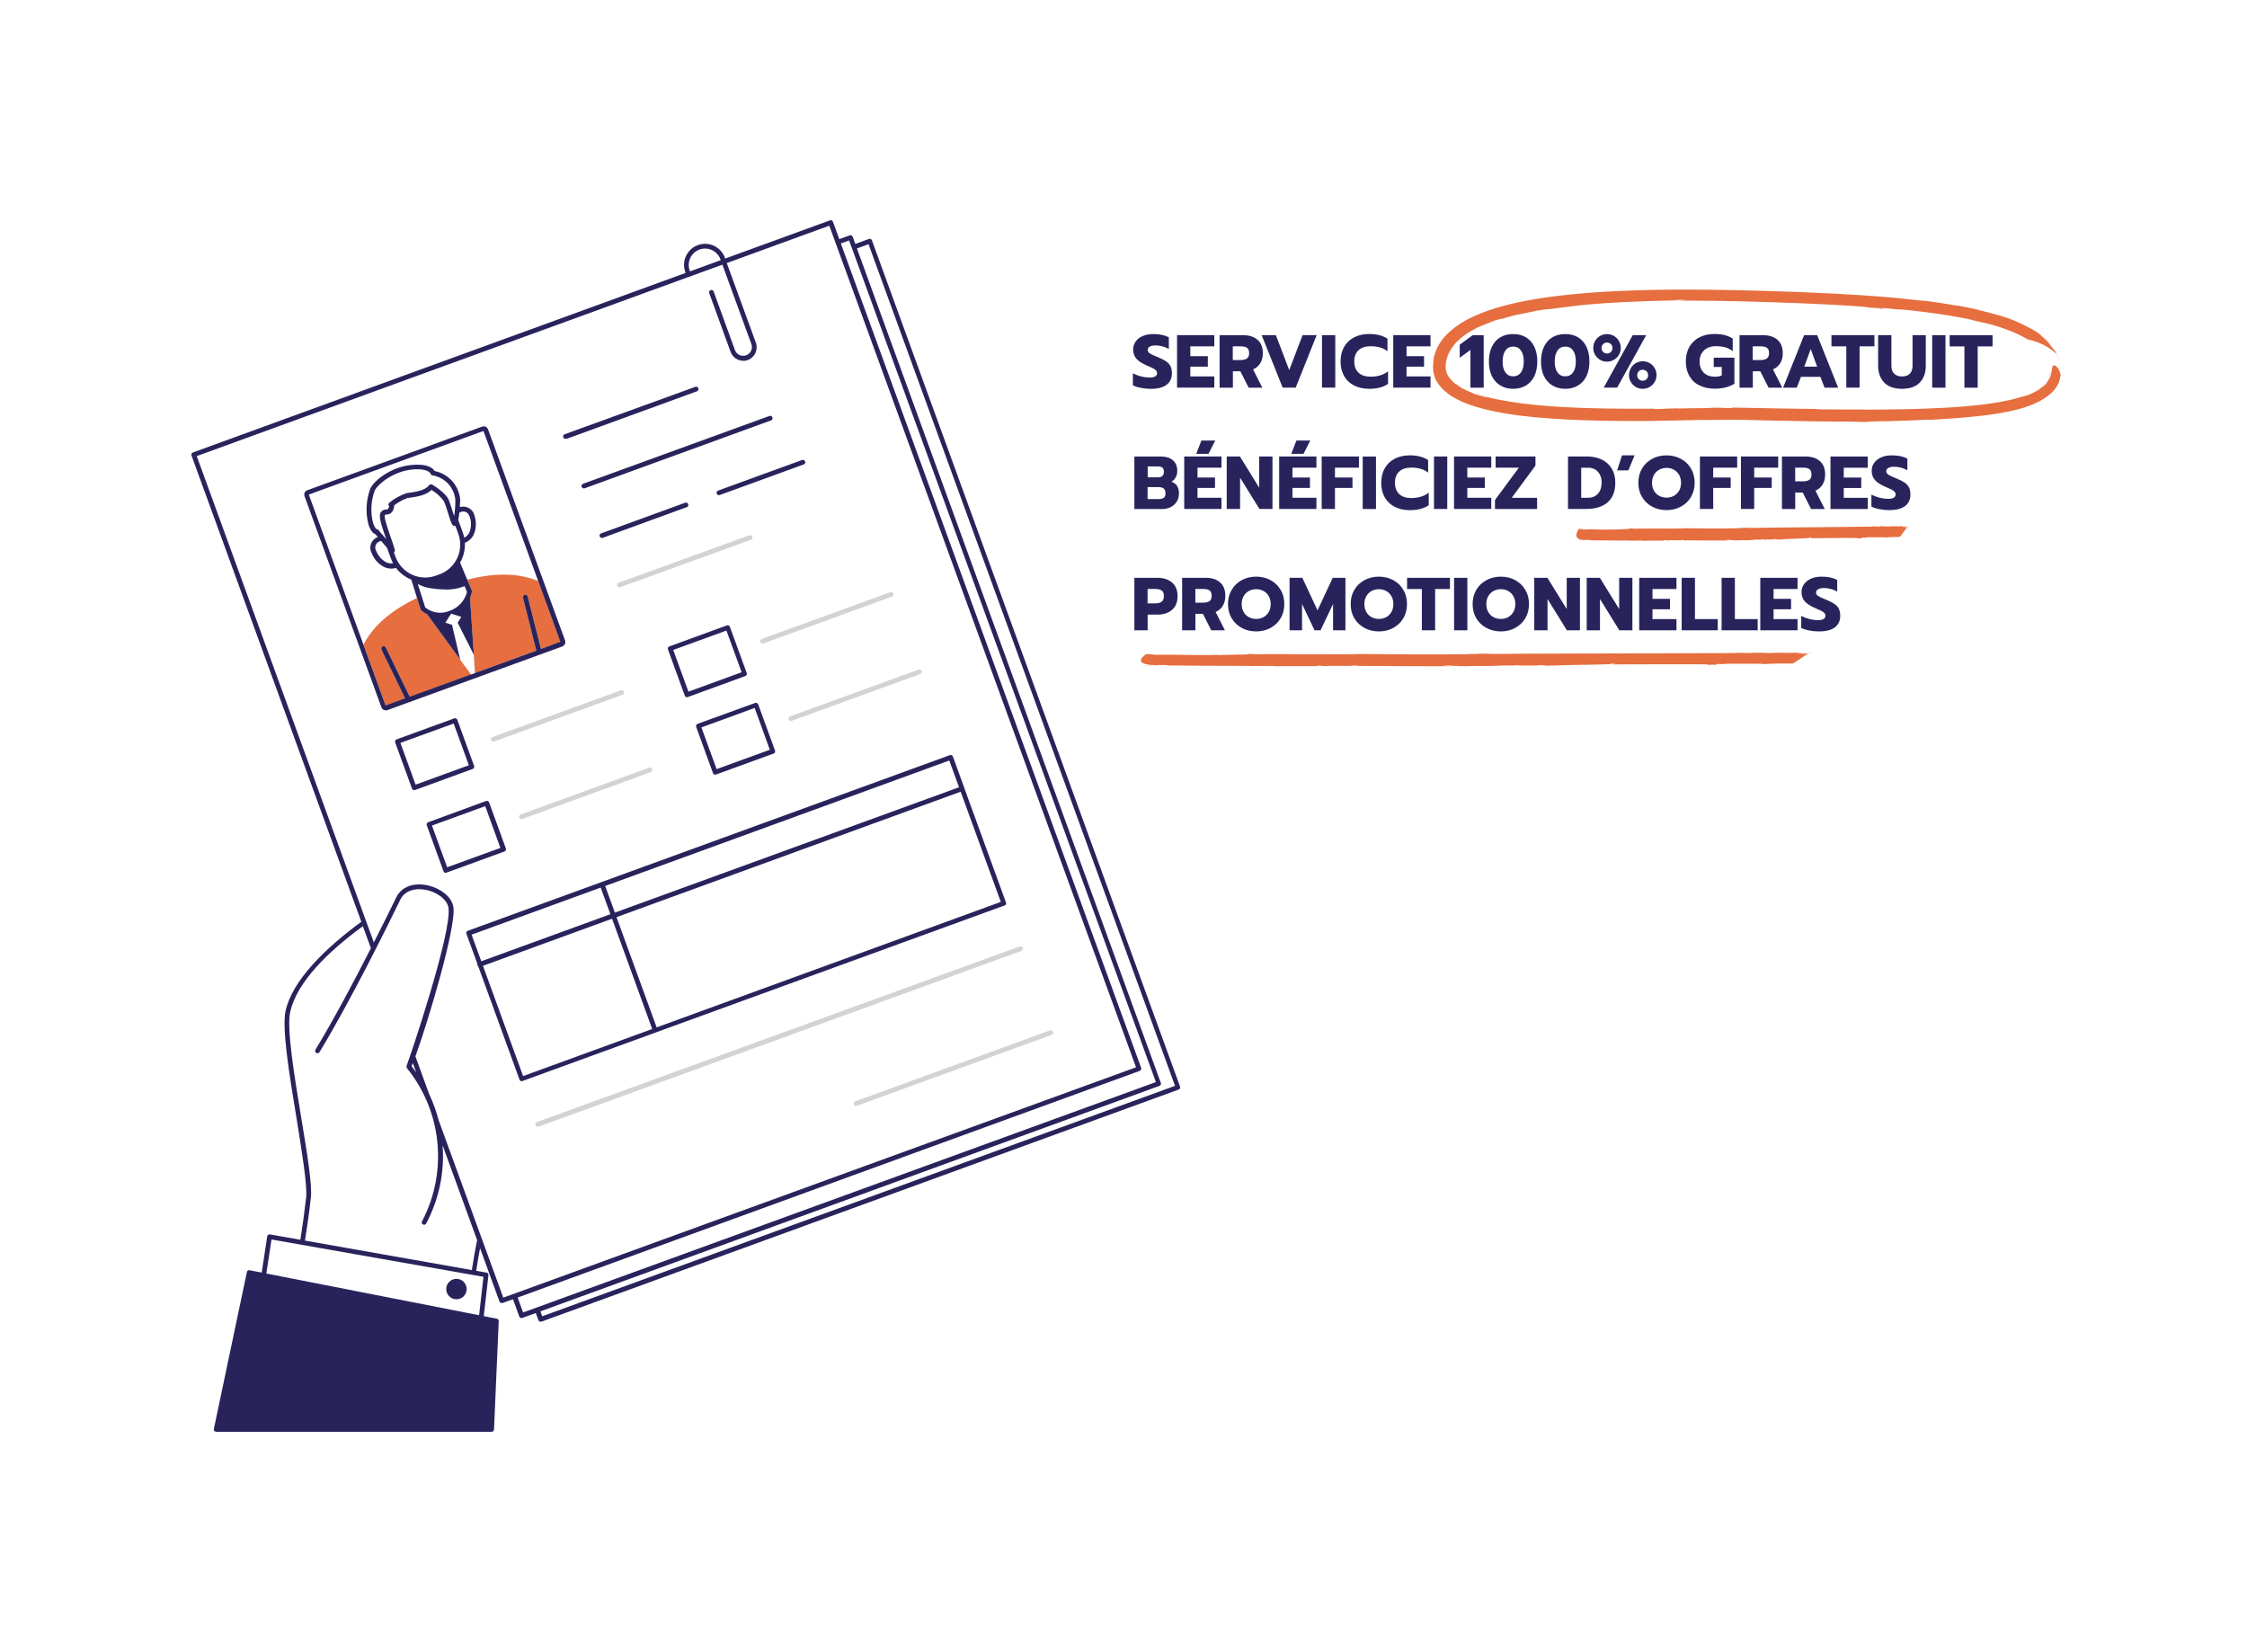 <?xml version="1.0" encoding="utf-8"?>
<!-- Generator: Adobe Illustrator 25.4.1, SVG Export Plug-In . SVG Version: 6.00 Build 0)  -->
<svg version="1.1" id="Calque_1" xmlns="http://www.w3.org/2000/svg" xmlns:xlink="http://www.w3.org/1999/xlink" x="0px" y="0px"
	 viewBox="0 0 3890 2860" style="enable-background:new 0 0 3890 2860;" xml:space="preserve">
<style type="text/css">
	.st0{fill:#D1D3D4;}
	.st1{fill:#E66E3F;}
	.st2{fill:#29235C;}
</style>
<path class="st0" d="M1316.5,1111.3c-0.8-2.1,0.3-4.5,2.5-5.2l222.5-81c2.1-0.7,4.5,0.5,5.2,2.6c0.7,2.1-0.4,4.3-2.4,5.1l-222.5,81
	l-1.4,0.2C1318.6,1114.1,1317.1,1113,1316.5,1111.3z M1365.3,1245.4c0.6,1.6,2.1,2.7,3.8,2.7c0.5,0,0.9-0.1,1.4-0.2l222.5-81
	c2-0.8,3.1-3,2.4-5.1c-0.7-2.1-3-3.3-5.2-2.6l-222.5,81C1365.7,1241,1364.6,1243.3,1365.3,1245.4z M1073.2,1016.7l1.4-0.5
	l225.4-81.8c0,0,0.1,0,0.1,0c2.1-0.8,3.1-3.1,2.3-5.2c-0.8-2.1-3.1-3.2-5.2-2.5l-225.4,81.8c-2.3,0.4-3.8,2.6-3.4,4.8
	C1068.8,1015.6,1070.9,1017.1,1073.2,1016.7z M1080.2,1197.6c-0.7-2.1-3-3.3-5.2-2.6l-222.5,81c-2.1,0.8-3.2,3.1-2.5,5.2
	c0.5,1.7,2.1,2.7,3.8,2.7l1.4-0.2l222.5-81C1079.8,1201.9,1080.8,1199.6,1080.2,1197.6z M1126.7,1336.7c2.1-0.8,3.1-3.1,2.3-5.2
	c-0.8-2.1-3.1-3.2-5.2-2.5l-222.5,81.1c-2.1,0.8-3.2,3.1-2.5,5.2c0.6,1.6,2.1,2.7,3.8,2.7c0.5,0,0.9-0.1,1.4-0.2l222.5-81.1
	C1126.6,1336.7,1126.7,1336.7,1126.7,1336.7z M1823.1,1786.4c-0.7-2.1-3-3.3-5.2-2.6l-336.7,122.6c-2.3,0.4-3.8,2.5-3.4,4.8
	c0.4,2.3,2.5,3.8,4.8,3.4l1.4-0.5l336.7-122.6C1822.7,1790.7,1823.8,1788.4,1823.1,1786.4z M1770.5,1640.9c-0.8-2.1-3.2-3.2-5.3-2.4
	l-834.9,303.7c-2.3,0.4-3.8,2.5-3.4,4.8c0.4,2.3,2.5,3.8,4.8,3.4l1.4-0.2l835-304C1770.2,1645.4,1771.3,1643,1770.5,1640.9z"/>
<path class="st1" d="M931.8,1006l38.3,105.2l-33.6,12.2l-23.1-91.2c-0.7-1.8-2.5-2.9-4.4-2.7c-2.3,0.3-4,2.4-3.8,4.7l23.2,91.9
	c0,0.1,0.1,0.1,0.1,0.2L822.4,1165l-2.1-31.7l-6.6-98.3c1.4-3.2,2.5-6.5,3.3-10c0.2-0.8,0.2-1.5,0-2.3l-8.1-19.2
	C846.8,993.8,892,989.2,931.8,1006z M796.7,1141.8l-57.1-78.2c-3.6-1.9-7.1-4-10.2-6.8c-0.5-0.5-0.8-1.1-1.1-1.7l-6.3-20
	c-35.2,17-73.3,42.3-92.7,81l38.3,105.3l33.7-12.3l-41-84.6c-0.8-2.2,0.4-4.6,2.6-5.4c1.9-0.7,3.9,0.1,5,1.7l41.3,85.3
	c0,0,0,0.1,0,0.2l106.2-38.6l-18.7-25.6L796.7,1141.8z M3134.8,1130.6c-1.5,0-3.1,0-4.8,0
	C3131.6,1130.6,3133.2,1130.6,3134.8,1130.6z M3126.8,1131l-0.7,0.6c-9.1,0.2-2.1-0.4-11-0.3c-0.5-0.5,7.7-0.6,14.9-0.7
	c-6.5-0.1-13-0.4-15.6,0.1c-6.1-0.2,0.7-0.6-6.7-0.8c-5.2,0.2-12.1,0.6-18.1,0.3l0.1-0.1c-14.6-0.5-22.4,0.8-35.7,0.3l1.4-0.2
	c-4.7-0.3-14,0.1-22.5-0.2c2.4,0.1,4.5,0.5-0.6,0.5c-9.8-0.3-16.5,0-23.6-0.4l-6.9,0.5c-34.1-0.1-168.7,0.6-203,0.7l1.3-0.1
	c-52.2,0.3-159.3,0.2-213.2,0.9c-8.3-0.5-19.8-0.4-28.5-0.5c4.8,0.2,3.2,0.6-0.6,0.5c-26.5-0.1-1.8,0.3-28.6,0.6
	c-30.9,0.5-149,0-176.4-0.5c-14.7,0.7-33.1,0.2-47.5,0.6l1.5-0.2c-15.5,0.3-103.2-0.4-121.2-0.1l2.4,0.1
	c-15.7,0.5-13.6-0.3-25.9-0.6c1.6,0.8-11.8,1.3-17,1.3l0.2-0.2c-7.7,0.1-25.3,0.8-38,1l0.5-0.4c-10.7,0.5-30.7,0.3-38.3,0.3
	c-17.5-0.2-44.5-1-67.9-0.4l-15.1-1.3l-2.2,0.1c0,0-24.4,15.3,6.6,18.5l-0.5,0.4l6.1-0.1c7.3,0.2,10.7-0.3,10.2,0.1l-10.1-0.1
	c7.4,0.1,2.2,0.4-0.6,0.6c3.1,0,6.1,0.1,8.5,0.2c1.5-0.2-1.1-0.2-2.2-0.3c4-0.2,9.5-0.6,14.3-0.4c7.5,0,0.5,0.7,9.3,0.8
	c46.4,0.3,91.5,0.8,138.4,0.7c1.1,0.2-0.2,0.2-1.6,0.3c14.1-0.2,26.7-0.1,39.6-0.3c3.6,0.2,4.6,0.5,5.6,0.7
	c-2.1-0.4,71.1-0.4,72.3-0.3l0.9-0.8c13.9,0,4.1,0.9,16.9,0.7c5-1.1,21.4,0.1,25.8-0.5c-0.1,0.1,6.2,0.1,5.8,0.5
	c1.9-0.6,6.5-0.1,10.5-0.3c1.4-0.2-1.1-0.2-2.1-0.4l9.1-0.2c3.6,0.2,4.4,0.6,0.6,0.6c23.8,0.2,138.1,0.8,163.7,0.5
	c-3.3-0.5-11.2-0.1-14.2-0.9c6.8-0.4,10,0.1,13-0.3c2.6,1.1,14.9,0.3,20,1.4l1.9-0.6l3.4,0.4c29.8-0.6,6.8-0.3,33.2-0.2
	c15.1-0.1,22.3-0.9,30.7-0.6c-1.4-0.1-3.9-0.4-0.3-0.5c0.7,0.5,10.5-0.4,12.5,0.2c3.9-0.1,16.5,0,12.2-0.7c2.1,0.4,13.4,0.5,6.7,0.8
	c3.8,0,7.5,0.1,10.2,0l-4.9-0.2c12.8-0.1,19.7,0.5,28.1-0.2l-4.7-0.3c7.6,0,14-0.1,17,0.6l-7.8,0.2c12.7,0,20.3-0.1,30.9-0.5l-3.8,0
	c13.5-0.7,83.9-1.3,96.3-2.3l-5.7-0.6l10.7-0.5c-1.1,0-4.5,1.5-5.9,1.7c23.7-0.1,141.5-0.5,162.5-0.1c8.5,0.3,1.5,0.9,1.4,1
	c10.4-0.2,4.5-0.6,13.3-0.6c2.4,0.1-0.5,0.4-1.9,0.5c3.9-0.1,7.4,0.1,7.7-0.1c-4.8-0.2-2.8-0.9-4.8-1.4l11.3,0.1l-0.5,0.4
	c2.5,0,6.4-1.2,17.5-1c18.8,0.2,39.2,0,58.1,0.1c-0.3,0.3-4.3,0.4-8.2,0.6c2.5,0,6.4-0.1,8.7,0.1c-4.6-0.5,7.9-0.3,4.4-0.5
	c13.8-1.1,31.7-0.1,43.9-0.8c1.1-1,26.1-16.8,26.1-17.9c3.8,0,7.6,0,8.7,0.1C3138.2,1131,3130.7,1130.8,3126.8,1131z M2739.4,935.3
	C2739.4,935.3,2739.4,935.3,2739.4,935.3C2739.4,935.3,2739.4,935.3,2739.4,935.3C2739.3,935.3,2739.4,935.3,2739.4,935.3z
	 M1980.1,1151.7c3.6,0.5,9.8,0.5,15.7,0.6C1991.3,1151.8,1986.5,1151.6,1980.1,1151.7z M1995.9,1152.3
	C1995.9,1152.3,1996,1152.3,1995.9,1152.3c0,0,0,0-0.1,0C1995.9,1152.3,1995.9,1152.3,1995.9,1152.3z M3541.6,664.1
	c0,0-0.1,0.1-0.1,0.1c0.1-0.1,0.1-0.2,0.2-0.2C3541.6,664.1,3541.6,664.1,3541.6,664.1z M3548.9,642.7c-0.1,2.8-0.2,6.5-1.3,10.2
	c-1.1,3.7-3,7.6-6,11.1c2.4-2.5,4.3-5.4,5.7-8.9C3548.7,651.7,3549.4,647.7,3548.9,642.7z M2907.3,520.6c-0.2,0-0.5,0-0.7,0
	C2906.7,520.6,2907,520.6,2907.3,520.6z M3567.3,648.5c-0.2-0.7-0.4-1.6-0.6-2.5c-0.3-0.9-0.7-1.9-1.1-2.9c-0.2-0.5-0.4-1-0.6-1.5
	c-0.3-0.5-0.5-1-0.8-1.5c-0.6-1-1.1-1.9-1.7-2.8c-1.3-1.7-2.7-3.1-3.9-3.9c-1.3-0.8-2.5-1.1-3.5-0.7c-0.5,0.2-0.9,0.6-1.3,1.2
	c-0.4,0.6-0.7,1.4-1,2.4c-0.1,0.5-0.3,1.1-0.4,1.7c0,0.3-0.1,0.6-0.1,1c-0.1,0.3-0.1,0.7-0.2,1c-0.1,0.7-0.2,1.5-0.3,2.3
	c-0.1,0.8-0.3,1.7-0.5,2.6c-0.1,0.9-0.4,1.9-0.6,3c-0.2,1-0.6,2.1-0.9,3.2c-0.1,0.3-0.1,0.6-0.2,0.9c-0.1,0.3-0.2,0.6-0.3,0.8
	c-0.2,0.6-0.4,1.2-0.7,1.8c-0.6,1.2-1.1,2.4-1.9,3.6l-0.1-0.8c-1.1,2.7-3,5.3-5,7.8c-3.9,4.3-7.7,7-10,8.7c-2.5,1.6-3.5,2.3-3.3,1.9
	c5-3,9.6-6.5,13.1-10.5c-4,4.3-5.1,4.6-4.2,3.8c0.4-0.4,1.1-1.2,2-2.1c0.2-0.2,0.4-0.4,0.6-0.7l0.6-0.7c0.4-0.5,0.8-1,1.1-1.4
	c-3.1,3.6-7,6.7-10.5,8.9c-1,0.7-0.6,0.5,0.3,0c0.8-0.6,2.1-1.5,2.9-2c-2.6,2.1-6,4.4-9.8,6.6c-3.9,2.1-8.1,4.2-12.3,5.7
	c-1.6,0.7-2.9,1.1-3.8,1.4c-1,0.3-1.6,0.5-2.1,0.7c-1,0.3-1.2,0.3-1.4,0.2c-0.3,0-0.6,0-1.9,0.4c-1.3,0.3-3.4,1-7.4,2.2
	c-10.5,3.1-21.3,5.4-32.2,7.4c-10.9,2-21.9,3.6-32.9,4.9c-22.1,2.6-44.3,4.3-66.7,5.5c-44.7,2.4-89.7,2.9-135.8,3.1
	c-2.1-0.2,0.4-0.2,3.1-0.3c-27.7,0.2-52.4,0-77.7-0.2c-7-0.3-8.9-0.6-11-0.8c2.1,0.2-32.8-0.2-68.6-0.9c-17.9-0.4-36-0.8-49.7-1
	c-13.9-0.3-23.4-0.3-24-0.4l-1.8,0.8c-13.8,0-15.8-0.2-17.5-0.4c-1.7-0.2-3.2-0.4-15.9-0.1c-9.9,1.2-42.1,0.5-50.9,1.2
	c0,0-0.7,0-1.8,0c-1.1,0-2.6,0-4.1,0c-3,0-5.9-0.1-5.5-0.3c-3.8,0.7-12.7,0.3-20.5,0.6c-2.8,0.2,2.1,0.2,4.2,0.3l-17.9,0.4
	c-7-0.1-8.7-0.5-1.1-0.6c-11.7,0.1-34.5,0.2-62.8,0c-28.3-0.2-62.2-0.9-96.1-2.7c-33.8-1.8-67.6-5-95.6-9.6
	c-14-2.3-26.5-4.8-36.8-7.5c-10.4-2.6-18.6-5.2-24.2-7.2c2.8,1.3,7.8,3,12.7,4.5c5,1.6,10,2.9,12.7,4c-6.3-1.4-10.9-2.7-14.5-3.8
	c-3.6-1.1-6.4-2.1-9.1-2.8c-2.1-1.3-8.7-3.7-15.3-6.8c-3.3-1.6-6.7-3.3-9.6-5.1c-2.9-1.8-5.3-3.6-6.9-5c-1-0.5-2-1-3-1.5
	c-0.7-0.6-1.4-1.3-2-1.9c-0.7-0.6-1.3-1.3-1.9-2c-4.4-4.1-6.9-7.7-8.5-10.6c-1.6-2.9-2.3-5.2-2.7-6.9c-0.3-0.8-0.3-1.6-0.5-2.2
	c-0.1-0.6-0.2-1.1-0.2-1.5c-0.1-0.8-0.1-1.3-0.2-1.8c0-0.5,0-0.9,0-1.6c0-0.7,0-1.6,0.1-3.2c0.1-0.8,0.2-1.8,0.3-3
	c0.1-1.2,0.4-2.5,0.6-4.1c0.7-3.1,1.6-7.2,3.8-12.1c2.5-5.7,5.5-10.4,8.5-14.4c3.1-4,6.2-7.3,9.3-10.1c6.2-5.7,12.1-9.9,18.9-13.7
	c-2,1.2-7.5,4.1-1.3,0.2c0.3,0,1.5-0.7,3.2-1.7c1.7-0.9,3.8-2.2,6.2-3.4c1.1-0.6,2.3-1.2,3.4-1.8c1.2-0.6,2.3-1.1,3.3-1.6
	c2-1,3.8-1.6,4.6-1.9c3.3-1.6,10.5-4.4,16-6.5c5.5-2.1,9.3-3.4,5.3-2.5c2-0.5,8.1-2.3,12.2-3.4c2.1-0.6,3.6-0.9,3.9-0.9
	c0.3,0-0.7,0.3-3.8,1.3c6.9-2,13.8-3.7,18.8-5.1c-3.1,0.6-6.1,1.4-9.1,2.1c11.8-3.2,21.2-5.2,29.5-6.8c8.3-1.6,15.6-3,23.5-4.7
	c-3,0.4-6.1,0.8-9.1,1.3c14.6-2.7,26.9-4.5,32.7-4.6c-5,0.8-10,1.6-15,2.4c12.1-1.9,21.9-3.2,31.2-4.4c9.3-1.2,18.1-2.3,28.3-3.4
	l-7.3,0.7c6.5-0.8,19.9-2.3,36.8-3.7c16.9-1.4,37.3-2.8,57.7-3.7c40.7-2,81.3-2.5,93.5-3l-11.2-0.5c7-0.2,13.9-0.4,20.9-0.5
	c-2.2,0-8.7,1.5-11.4,1.7c11.4-0.1,34.1-0.1,62.3,0.3c28.8,0.4,63.5,1.3,98.1,2.4c34.6,1.1,69,2.5,97.4,4c28.4,1.4,50.6,3,60.9,3.8
	c16.6,1.5,2.9,1.1,2.7,1.2c10.1,0.6,12.3,0.7,14.1,0.7c1.8,0,3.2,0,11.8,0.8c4.7,0.5-1,0.4-3.7,0.2c7.5,0.5,14.5,1.3,15.1,1.1
	c-9.4-1-5.4-1.4-9.3-2.2c7.4,0.6,14.7,1.3,22.1,2l-1,0.4c4.9,0.5,12.6-0.1,34.3,2.5c36.5,4.3,76,9.8,111.7,18.2
	c-0.6,0.1-8.1-1.5-15.7-2.9c4.8,1,12.1,2.6,16.5,3.8c-4.2-1.2-0.5-0.4,3.5,0.5c4,0.9,8.2,2,4.8,1c6.6,1.4,13.5,3.2,20.6,5.2
	c7.1,2.1,14.2,4.5,21.2,7.1c13.9,5.2,26.8,11.5,36.7,17.2c0.3,0,1.3,0.2,2.8,0.6c1.6,0.3,3.6,0.9,6,1.6c4.8,1.5,11,3.7,17.1,6.7
	c6.1,3,11.9,6.8,16.1,10.1c1.1,0.8,2,1.6,2.9,2.3c0.8,0.7,1.6,1.4,2.2,1.9c1.2,1.1,2,1.7,2.1,1.6c1.9,3.8,3.7,7.8,4.8,11.1
	c0.3,0.8,0.6,1.6,0.8,2.4c0.2,0.7,0.4,1.4,0.6,2.1c0.3,1.3,0.6,2.3,0.7,2.9c-0.1-0.6-0.4-2-0.9-4c-0.2-1-0.6-2.1-1-3.3
	c-0.4-1.2-0.8-2.5-1.4-3.8c-0.6-1.3-1.1-2.7-1.7-4c-0.7-1.3-1.3-2.7-2-3.9c-0.7-1.2-1.4-2.5-2.1-3.6c-0.7-1.1-1.4-2.1-2-3.1
	l-1.4-0.9c-1.5-2-2.7-3.6-3.6-4.8c-1-1.2-1.7-2.1-2.2-2.7c-1.1-1.3-1.4-1.7-1.8-2.2c-0.7-0.8-1.1-2-8.3-8.5c-0.1-0.3,0.6,0.3,2,1.4
	c0.7,0.5,1.5,1.3,2.4,2.2c0.9,0.9,2,1.8,3.1,3c4.5,4.5,9.9,11.3,13.8,18.5c-3.5-6.5-7.9-12.4-11.9-17c-4-4.6-7.9-7.8-10.2-9.5
	c-5-4.3-4.7-4.1-4.5-4.3c0.1-0.1,0.1-0.2-0.8-0.8c-0.4-0.3-1-0.8-1.9-1.5c-0.4-0.4-1-0.8-1.6-1.2c-0.6-0.4-1.3-0.9-2.1-1.5
	c-9.3-6.4-22.2-12.6-33.5-17.7l0.2,0c-6.9-3.1-13-5.5-18.8-7.5c-5.8-2-11.1-3.6-16.4-5.1c-10.6-3-20.9-5.5-33.9-8.8l2.8,0.5
	c-9.2-2.5-27.4-5.9-44.1-9c4.8,0.9,8.8,2-1.2,0.3c-19.2-3.5-32.4-5-46.4-7.2c-4.5-0.4-9.1-0.8-13.6-1.1c-16.8-2-45.9-5-81.3-7.6
	c-35.4-2.6-76.9-4.8-118.5-6.5c-41.6-1.7-83.1-2.8-118.5-3.6c-35.4-0.8-64.7-0.9-81.6-0.9l2.6-0.1c-25.7,0-58.3,0.2-94.2,1.4
	c-36,1.2-75.4,3.3-114.9,7.4c-39.5,4.1-79.1,10.2-114.9,20c-17.9,4.9-34.8,10.7-50.1,17.8c-15.3,7.1-28.9,15.5-39.7,25.2
	c-6.8,5.7-14.4,13.8-20,23.5c-2.8,4.9-5.1,10.1-6.9,15.3c-1.7,5.2-2.7,10.5-3.4,15.3c0.4-2.7,0.8-4.5,1-5.5c0.3-1,0.4-1.3,0.4-1
	c0,0.3-0.1,1.2-0.3,2.6c-0.2,1.4-0.5,3.1-0.6,5.2c-0.4,3.6-0.5,7.2-0.3,10.2c0.2,3.1,0.6,5.7,1.1,8c1,4.5,2.2,7.5,3.1,9.5
	c0.9,2,1.5,3.1,1.9,3.8c0.4,0.7,0.5,0.9,0.7,1.1c0.2,0.2,0.3,0.5,0.8,1.1c0.2,0.3,0.5,0.8,0.9,1.3c0.4,0.6,0.9,1.3,1.5,2.2
	c1.3,1.7,3.2,4.3,6.2,7.4c3.1,3.1,7.3,7,13.3,11.1c3.5,2.3,7.6,4.8,12.4,7.3c4.8,2.5,10.3,4.9,16.2,7.2c12,4.6,26.1,8.8,41.7,12.2
	c31.1,6.9,67.8,11.2,104.1,13.7c36.4,2.6,72.5,3.5,103,4c30.4,0.4,55.1,0.3,68.6,0.3c29-1,65.2-1.1,93.5-1.9l-2.9,0.2
	c7.6-0.2,24.1-0.4,45-0.5c5.2,0,10.7,0,16.4,0.1c5.7,0.1,11.6,0.2,17.7,0.3c12.2,0.3,25,0.6,37.8,0.9c25.7,0.6,51.5,1.1,73.2,1.4
	c21.6,0.3,39.1,0.5,47.9,0.5l-4.8-0.1c30.9-0.2,26.7,0.5,51.1,0.8c-3.2-0.8,23.3-1.3,33.4-1.5l-0.4,0.2c15.3-0.3,49.8-1.6,75-2.8
	l-1,0.5c10.5-0.7,25.6-1.5,40-2.5c14.4-1,28.1-2.2,35.6-3c8.6-0.8,18.5-1.9,29.1-3.3c10.6-1.4,21.9-3.2,33.6-5.6
	c5.8-1.2,11.8-2.6,17.7-4.2c5.9-1.6,11.9-3.4,17.8-5.6c5.9-2.1,11.7-4.6,17.4-7.5c5.6-2.9,11.1-6.3,16.1-10.4
	c4.5-3.3,8.8-7.2,12.4-12c3.6-4.8,6.5-10.4,8-16.5c0.2-0.9,0.3-1.8,0.4-2.7l0.3-2.7C3567.8,650.9,3567.6,650,3567.3,648.5z
	 M3304.5,911.4c-0.7,0-1.6,0-2.4,0C3302.9,911.5,3303.7,911.5,3304.5,911.4z M2731.5,934.8c1.8,0.5,4.9,0.5,7.8,0.6
	C2737.1,934.9,2734.7,934.7,2731.5,934.8z M3565.2,621.5c-0.6-1.5-1.3-3.2-2.1-4.9c-0.8-1.7-1.6-3.4-2.6-5.1c0.9,1.6,1.7,3.3,2.5,5
	C3563.8,618.2,3564.5,619.9,3565.2,621.5z M3300.5,911.8l-0.3,0.6c-4.5,0.2-1.1-0.4-5.5-0.3c-0.2-0.5,3.8-0.6,7.4-0.7
	c-3.2,0-6.4-0.4-7.7,0.2c-3-0.2,0.3-0.6-3.3-0.8c-2.6,0.2-6,0.7-9,0.4l0.1-0.1c-7.3-0.5-11.1,0.8-17.7,0.3l0.7-0.2
	c-2.3-0.3-7,0.1-11.2-0.2c1.2,0.1,2.3,0.5-0.3,0.5c-4.9-0.3-8.2,0-11.7-0.3l-3.4,0.5c-16.9,0-83.7,1-100.7,1.1l0.7-0.1
	c-25.9,0.4-79,0.5-105.8,1.3c-4.1-0.5-9.8-0.3-14.2-0.5c2.4,0.2,1.6,0.5-0.3,0.5c-13.2,0-0.9,0.3-14.2,0.6
	c-15.3,0.5-74,0.2-87.6-0.1c-7.3,0.8-16.4,0.2-23.6,0.7l0.7-0.2c-7.7,0.3-51.2-0.2-60.1,0.1l1.2,0.1c-7.8,0.5-6.7-0.3-12.9-0.5
	c0.8,0.8-5.9,1.3-8.4,1.4l0.1-0.2c-3.8,0.2-12.5,0.9-18.9,1l0.2-0.4c-5.3,0.5-15.2,0.3-19,0.4c-8.7-0.1-22.1-0.9-33.7-0.2l-7.5-1.2
	l-1.1,0.1c0,0-12,15.3,3.3,18.5l-0.2,0.4l3-0.1c3.6,0.2,5.3-0.3,5.1,0.1l-5,0c3.7,0.1,1.1,0.4-0.3,0.6c1.5,0,3,0.1,4.2,0.2
	c0.7-0.2-0.5-0.2-1.1-0.3c2-0.2,4.7-0.6,7.1-0.4c3.7,0,0.2,0.7,4.6,0.7c23.1,0.2,45.4,0.7,68.7,0.5c0.5,0.2-0.1,0.2-0.8,0.3
	c7-0.2,13.3-0.2,19.6-0.4c1.8,0.2,2.3,0.5,2.8,0.6c-1.1-0.4,35.3-0.5,35.9-0.5l0.4-0.8c6.9,0,2,0.9,8.4,0.7
	c2.5-1.1,10.6,0.1,12.8-0.5c0,0.1,3.1,0.1,2.9,0.5c1-0.6,3.2-0.2,5.2-0.3c0.7-0.2-0.5-0.2-1.1-0.4l4.5-0.2c1.8,0.2,2.2,0.5,0.3,0.6
	c11.8,0.2,68.5,0.5,81.3,0.2c-1.6-0.5-5.6-0.1-7.1-0.9c3.4-0.4,5,0.1,6.4-0.3c1.3,1.1,7.4,0.2,9.9,1.3l1-0.6l1.7,0.4
	c14.8-0.7,3.4-0.3,16.5-0.2c7.5-0.1,11.1-1,15.2-0.7c-0.7-0.1-1.9-0.4-0.1-0.5c0.3,0.5,5.2-0.4,6.2,0.1c1.9-0.1,8.2,0,6.1-0.8
	c1.1,0.4,6.6,0.5,3.3,0.8c1.9,0,3.7,0.1,5-0.1l-2.4-0.2c6.3-0.1,9.8,0.4,13.9-0.3l-2.3-0.3c3.8-0.1,7-0.1,8.5,0.6l-3.9,0.2
	c6.3,0,10.1-0.1,15.3-0.5l-1.9,0c6.7-0.8,41.6-1.5,47.8-2.4l-2.8-0.6l5.3-0.5c-0.6,0-2.5,1.8-3.1,1.7c11.3-0.1,70.3-0.8,80.8-0.4
	c4.2,0.3,0.8,0.9,0.7,1c5.1-0.2,2.2-0.6,6.6-0.6c1.2,0.1-0.2,0.4-0.9,0.5c1.9-0.1,3.7,0.1,3.8-0.2c-2.4-0.2-1.4-0.9-2.4-1.4l5.6,0
	l-0.2,0.4c1.3,0,3.2-1.2,8.7-1c9.3,0.2,19.4,0,28.8,0c-0.1,0.3-2.1,0.4-4.1,0.6c1.3,0,3.2-0.1,4.3,0.1c-2.3-0.5,3.9-0.3,2.2-0.5
	c6.9-1.1,15.7-0.2,21.8-0.9c0.5-1,12.9-16.8,12.9-18c1.9,0,3.8,0,4.3,0.1C3306.2,911.8,3302.5,911.7,3300.5,911.8z"/>
<path class="st2" d="M978.2,1108.6L844.9,743.3c-1.2-3.2-4.2-5.4-7.7-5.4l0.1,0.2c-0.9,0-1.9,0.2-2.8,0.5L532,848.7
	c-2.1,0.7-3.7,2.3-4.7,4.3c-0.8,2-0.8,4.3,0,6.3l133,365.2c1.2,3.2,4.3,5.3,7.7,5.3c0.9,0,1.9-0.2,2.8-0.5l302.5-110.1
	C977.5,1117.6,979.7,1112.9,978.2,1108.6z M936.5,1123.4l-23.1-91.2c-0.7-1.8-2.5-2.9-4.4-2.7c-2.3,0.3-4,2.4-3.8,4.7l23.2,91.9
	c0,0.1,0.1,0.1,0.1,0.2L822.4,1165l-2.1-31.7l-6.6-98.3c1.4-3.2,2.5-6.5,3.3-10c0.2-0.8,0.2-1.5,0-2.3l-8.1-19.2l-12.4-29.5
	c5.9-10.3,8.9-22.2,8.3-34.3c6.9-2.8,12.6-8.1,15.7-15.2c4-10,4.4-21,1.1-31.2c-0.1-0.4-0.2-0.9-0.3-1.3
	c-2.7-10.7-13.6-17.1-24.2-14.4c-0.3,0.1-0.6,0.3-1,0.4c0.4-5.9,0.6-10.9,0.6-13c-2.1-24.5-20.2-44.7-44.3-49.6
	c-2.8-4.7-11.8-13.2-39.8-10.5c-35.1,3.3-64.5,26.2-71.5,40.9c-7.4,19.8-8.5,41.5-3.3,62c3.8,12.1,9,15.9,12,16.9l4.4,5.1
	c-0.6,0.2-1.2,0.3-1.8,0.6c-0.5,0.2-0.9,0.5-1.4,0.7c-9.5,5.4-12.8,17.5-7.3,27c4,10,11.4,18.3,20.9,23.3c4.2,2,8.7,3,13.3,3
	c2.6,0,5.2-0.5,7.6-1.3c6.9,9.2,16.2,16.1,26.5,20.3l9.9,31.6l6.3,20c0.2,0.6,0.6,1.2,1.1,1.7c3.1,2.8,6.6,5,10.2,6.8l57.1,78.2
	l-14.1-60.1l-11.5-3.6l10-15.7l17.7,5.6l-6.4,10.1v0l27.9,55.3l2.1,31.9l-6.8,2.5l-0.2-0.2l-106.2,38.6c0,0,0-0.1,0-0.2l-41.3-85.3
	c-1.1-1.7-3.1-2.4-5-1.7c-2.2,0.8-3.4,3.2-2.6,5.4l41,84.6l-33.7,12.3l-132.9-365l302.4-110.1l133,364.9L936.5,1123.4z M683.5,951.6
	c-2.1-7.2-4.7-14.7-7.3-22.1c-4.7-13.4-11.6-33.7-10-37.4c0.8-1.4,1.1-1.4,3.1-1.4c4.4,0.2,8.6-2.3,10.5-6.3
	c1.8-2.8,2.7-6.1,2.5-9.4c6.9-5.5,14.8-9.8,23.1-12.8l4.7-0.7c10.5-1.5,27.3-3.8,36.9-13.3c8.6,5,16.1,11.9,21.8,20
	c1.8,4.1,4.2,11.6,6.5,18.9c6,19.4,7.2,21.9,10.1,23.1c1,0.4,2,0.4,3,0.2l5.1,14c1.1,3.1,1.9,6.2,2.4,9.3c0.5,2.5,0.7,5,0.8,7.4
	c0.8,23-13.1,44.9-35.9,53.2c0,0,0,0-0.1,0l-6,2.2c-6,2.2-12.3,3.3-18.7,3.3c-22.8,0-43.2-14.2-51.2-35.6l-2.9-7.9
	C683.4,955.1,684,953.3,683.5,951.6z M672.6,874.4c0.2,0.8,0.6,1.6,1.2,2.2c-0.3,1.2-0.8,2.4-1.5,3.4c-1,2-1.3,2-3.4,2
	c-4.1-0.2-7.9,1.9-9.9,5.4c-3.8,6.2,0.5,19.5,9.1,44.6l0.5,1.4l-13.3-15.6c-0.6-0.9-1.6-1.4-2.6-1.5l-0.1,0.2c0,0-3.4-1.1-6.9-11.6
	c-4.6-18.4-3.5-37.8,3-55.6c5.2-11,31.9-33.2,64.6-36.4c28.2-2.8,32,6.9,32,6.9c0.4,1.6,1.7,2.9,3.4,3.2
	c21.3,3.4,37.6,20.8,39.6,42.3c0.1,9.4-0.6,18.8-2.1,28c-1-2.9-2-6-2.9-8.8c-2.4-7.4-4.8-15.2-6.7-19.7
	c-4.9-11.4-25.8-24.4-28.3-25.8c-1.9-1.1-4.3-0.6-5.6,1.1c-6.6,9.1-23.6,11.5-33.8,12.9l-4.9,0.7c-10.8,3.7-20.9,9.2-29.8,16.4
	C672.9,871.3,672.3,872.9,672.6,874.4z M656.1,937.7c1.2-0.6,2.5-0.9,3.8-1.2l10.1,11.8l6.7,18.4c1,2.9,2.4,5.6,3.8,8.3
	c-4.1,0.7-8.3,0.3-12.2-1.7c-7.6-4.3-13.6-11-16.8-19.1c-0.2-0.4-0.5-0.8-0.7-1.2C648,947.2,650.4,940.4,656.1,937.7z M793.3,900.2
	c0.8-3.8,1.4-8.3,1.9-12.8c1.2-0.6,2.4-1.2,3.8-1.5c4.1-0.9,11.4-1,14.5,9.8c2.7,8.3,2.5,17.3-0.7,25.4c-1.8,4.4-5.2,7.7-9.2,9.8
	c-0.6-3.2-1.4-6.5-2.6-9.7L793.3,900.2z M746.6,1018.5c8.1,1.3,16.3,1.9,24.5,2c11.4,0.5,22.6-1.6,33.2-5.8l4.2,10.1
	c-3.9,15.3-15.3,27.7-30.2,32.7c-14.1,6-30.3,3.7-42.2-6l-12.8-40.4C730.5,1014.9,738.4,1017.5,746.6,1018.5z M974.9,756.3
	c-0.4-2.3,1.1-4.4,3.4-4.8l225.4-81.8c2.1-0.8,4.5,0.3,5.3,2.4s-0.3,4.5-2.4,5.3l-225.4,82.2h-1.4
	C977.4,760,975.3,758.5,974.9,756.3z M820.8,1326l-29.1-79.9c-0.8-2.1-3.1-3.2-5.2-2.5l-99.9,36.4c-2.1,0.8-3.2,3.1-2.5,5.2
	l29.1,79.9c0.6,1.6,2.1,2.7,3.8,2.7c0.6,0.1,1.2,0,1.7-0.2l99.6-36.4C820.5,1330.5,821.6,1328.2,820.8,1326z M719.5,1358.4
	l-26.3-72.3l92.2-33.5l26.3,72.2L719.5,1358.4z M1009.4,837.5L1332,720.1c2.1-0.8,4.5,0.3,5.2,2.5c0.8,2.1-0.3,4.4-2.4,5.2
	l-322.6,117.5c-0.4,0.2-0.9,0.2-1.4,0.2c-1.7,0-3.2-1.1-3.8-2.7c-0.8-2.1,0.2-4.4,2.3-5.2C1009.3,837.6,1009.4,837.6,1009.4,837.5z
	 M1234.3,1338.4c0.6,1.6,2.1,2.7,3.8,2.7c0.5,0,0.9-0.1,1.4-0.2l99.9-36.4c1-0.4,1.8-1.1,2.3-2.1c0.4-1,0.4-2.1,0-3.1l-29.1-79.9
	c-0.8-2.1-3.1-3.2-5.2-2.5l-99.7,36.2c-2.1,0.8-3.2,3.1-2.5,5.2L1234.3,1338.4z M1306.5,1225.6l26.2,72.4l-92.1,33.5l-26.3-72.2
	L1306.5,1225.6z M1243.2,849.3l145.5-53c2.1-0.7,4.5,0.5,5.2,2.6c0.7,2.1-0.4,4.3-2.4,5.1L1246,857c-0.4,0.2-0.9,0.2-1.4,0.2
	c-1.7,0-3.3-1.1-3.8-2.7C1240,852.4,1241.1,850.1,1243.2,849.3z M772.5,2231.6c0-9.8,7.9-17.7,17.7-17.7c9.8,0,17.7,7.9,17.7,17.7
	c0,9.8-7.9,17.7-17.7,17.7C780.4,2249.3,772.5,2241.4,772.5,2231.6z M1185.5,1204.3c0.6,1.6,2.1,2.7,3.8,2.7l1.1-0.2l99.8-36.4
	c0.1,0,0.1,0,0.2-0.1c2.1-0.8,3.1-3.1,2.3-5.2l-29.1-79.9c-0.8-2.1-3.1-3.2-5.2-2.5l-99.7,36.4c-1,0.3-1.9,1.1-2.3,2.1
	c-0.4,1-0.4,2.1,0,3.1L1185.5,1204.3z M1257.6,1091.6l26.3,72.2l-92.1,33.6l-26.3-72.2L1257.6,1091.6z M1509.5,416.1
	C1509.5,416.1,1509.5,416.1,1509.5,416.1c-0.8-2.2-3.2-3.2-5.3-2.4l-23.5,8.6l-4.5-12.3c0-0.1,0-0.1-0.1-0.2
	c-0.8-2.1-3.1-3.1-5.2-2.3L1453,414l-11-30.1c-0.4-1-1.1-1.9-2.1-2.4c-1-0.4-2.1-0.4-3.1,0l-181.4,66.1l-0.5-1.5
	c-3.3-9.1-10.1-16.5-18.9-20.6c-8.8-4.1-18.8-4.5-27.8-1.2c-18.9,6.9-28.7,27.8-21.8,46.7l0.5,1.5L334,783.3
	c-2.1,0.8-3.2,3.1-2.5,5.2l294,807.2c-63.3,46.6-118.9,101.3-131,153.7c-6.9,30.2,6.3,110.5,19.1,188c9.4,59,18.6,114.9,16.4,135.5
	c-2.6,23.3-6,48.1-10,73.4l-52.7-9.3c-1.1-0.2-2.2,0.1-3.1,0.7c-0.9,0.6-1.5,1.6-1.6,2.7l-9.5,62.7l-21-4.1c-0.1,0-0.2,0-0.2,0
	c-2.1-0.4-4.2,1.1-4.5,3.2l-57.2,271.6c-0.2,1.2,0.1,2.5,0.8,3.4c0.8,0.9,2,1.5,3.2,1.5h79.5h207.9h189.5c2.1,0,3.8-1.6,4.1-3.6
	l8.2-188c0.2-2-1.3-3.8-3.3-4.2l-22.6-4.4l8.1-71c0.2-2.1-1.2-4.1-3.4-4.4l-17.8-3.1c2.2-14.2,4.4-27.3,6.6-39l-5.1-14
	c-2.9,14.4-6,32-9.1,51.7L528,2147.7c4-25.4,7.5-50.3,10.1-73.7c2.8-21.7-6.5-78.1-16.4-137.8c-12.1-73.2-25.8-156.2-19.3-184.5
	c11.9-51.8,65.1-103.9,125.8-148.3l13.9,38.1c-28.4,55.7-64.6,124.2-96,175.7c0,0,0,0.1,0,0.1c-1.1,1.9-0.5,4.4,1.4,5.5c0,0,0,0,0,0
	c1.9,1.2,4.4,0.6,5.6-1.3c53.4-87.7,120.7-224.4,140-264.2c6.7-13.7,22.2-20.2,41.3-17.3c21.4,3.3,39.8,17.1,42,31.5
	c6.5,42.3-67.9,262.6-72.4,273.2v0.6c-0.5,1.4-0.3,2.9,0.7,4.1c60.6,75.2,70.8,179.2,26,264.8c0,0-0.1,0.1-0.1,0.1
	c-1,1.9-0.3,4.4,1.6,5.4c0.6,0.4,1.3,0.6,2,0.6c1.5,0,2.8-0.8,3.5-2.1c22.7-42.4,32-89.5,28.5-135.5l98.5,270.5
	c0.6,1.6,2.1,2.6,3.8,2.6c0.5,0.1,0.9,0.1,1.4,0l18.2-6.6l10.9,30c0.6,1.6,2.1,2.7,3.8,2.6l1.4-0.2l23.4-8.5l4.5,12.3
	c0.6,1.6,2.1,2.7,3.8,2.7c0.6,0.1,1.2,0,1.8-0.2l1102.9-401.7c1-0.4,1.9-1.1,2.3-2.1c0.4-1,0.4-2.1,0-3.1L1509.5,416.1z M837,2210.4
	l-7.6,66.5l-368.3-72.2l8.9-58.9L837,2210.4z M1211,432c14.7-5.3,30.8,2.3,36.2,16.9l0.5,1.5l-53.2,19.4l-0.5-1.5
	c0-0.1-0.1-0.1-0.1-0.2C1188.8,453.5,1196.4,437.3,1211,432z M712.5,1845.7c0.6-1.4,1.4-3.2,2.2-5.2l5.8,15.9
	C717.9,1852.8,715.3,1849.2,712.5,1845.7z M871.3,2246.5l-112.1-307.7c-4-15.4-9.4-30.4-16.3-44.8l-23.7-65.2
	c21.6-59.5,71-224.1,65.7-258.6c-3.3-20.5-27.7-35.1-49.1-38.3c-22.9-3.5-41.7,4.7-49.9,21.8c-7.2,14.9-21.2,43.4-38.7,77.8
	L340.6,789.6L1192,479.5c0.6,0,1.1,0,1.7-0.2c0.6-0.2,1-0.5,1.4-0.9l55.5-20.2l50.4,138c2.4,7.6-1.4,15.7-8.8,18.7
	c-7.8,3.1-16.6-0.7-19.7-8.4l-37-101.8c-0.8-2.1-3.2-3.2-5.3-2.5c0,0-0.1,0-0.1,0c-2.1,0.8-3.1,3.1-2.3,5.2l37,101.8
	c3.4,9.2,12.1,15.3,21.9,15.4v0.2c2.6,0,5.2-0.5,7.6-1.4c12.2-4.3,18.6-17.7,14.3-30l-50.4-138l177.5-64.7l531,1457L871.3,2246.5z
	 M905.6,2272.1l-9.4-25.8l1076.9-392.4c2.1-0.8,3.2-3.1,2.5-5.2L1455.7,421.5l14.3-5.2l531.1,1457L905.6,2272.1z M938.7,2278.7
	l-3.1-8.5l1071.5-390.3c0.1,0,0.1,0,0.2-0.1c2.1-0.8,3.1-3.1,2.3-5.2L1483.5,430.1l20.1-7.3l530.6,1457L938.7,2278.7z
	 M1741.6,1562.5l-72.2-198.3c0-0.1,0-0.2,0-0.3c0-0.1-0.1-0.1-0.1-0.2l-19.6-53.9c0-0.1,0-0.1-0.1-0.2c-0.8-2.1-3.1-3.1-5.2-2.3
	l-603.2,219.8c-0.1,0-0.2,0-0.3,0.1c-0.1,0-0.1,0.1-0.2,0.1l-230.9,84.1c-1,0.3-1.8,1.1-2.3,2c-0.4,1-0.4,2.2,0,3.2l18.9,51.9
	c-0.1,0.5-0.1,1.1-0.1,1.6c0.2,1.1,0.8,2,1.6,2.6l71.5,196.4c0.4,1,1.1,1.9,2.1,2.3c0.5,0.3,1.1,0.4,1.7,0.4c0.5,0,1-0.2,1.4-0.4
	l230.7-84c0.1,0,0.3,0,0.4-0.1c0.1,0,0.2-0.1,0.3-0.2l603.3-219.6c1-0.3,1.9-1.1,2.3-2.1C1742,1564.6,1742,1563.5,1741.6,1562.5z
	 M1643.4,1316.6l16.9,46.3l-595.8,217l-16.8-46.1L1643.4,1316.6z M816.4,1618.1l223.5-81.5l16.8,46.1l-223.5,81.4L816.4,1618.1z
	 M905.6,1862.9l-69.5-190.9l223.5-81.5l69.5,190.9L905.6,1862.9z M1136.8,1778.6l-69.5-190.8l595.8-217.2l69.5,190.8L1136.8,1778.6z
	 M1188.9,878l-145.5,53.1c-0.4,0.2-0.9,0.2-1.4,0.2c-1.7,0-3.2-1.1-3.8-2.7c-0.8-2.1,0.3-4.5,2.5-5.2l145.5-53.1
	c2.1-0.8,4.5,0.3,5.2,2.5c0.8,2.1-0.2,4.4-2.3,5.2C1189,878,1188.9,878,1188.9,878z M875.8,1468.9l-29.1-79.9
	c-0.4-1-1.2-1.8-2.1-2.3c-1-0.4-2.1-0.4-3.1,0l-100.2,36.7c-2.1,0.8-3.2,3.1-2.5,5.2l29.1,80c0.4,1,1.2,1.8,2.1,2.3
	c0.6,0.1,1.2,0.1,1.7,0c0.6,0,1.2-0.1,1.7-0.4l99.9-36.4C875.4,1473.4,876.5,1471.1,875.8,1468.9z M774.1,1501.4l-26.3-72.2
	l92.2-33.6l26.3,72.3L774.1,1501.4z M2237.5,809.6v17h30.3v18.1h-30.3v17h41.5v19.4h-64.5v-90.9h64.5v19.4H2237.5z M2268.4,762.6
	l-11.8,23.1h-21.2l9-23.1H2268.4z M2220.6,671.1l-36.4-90.9h24.6l23.1,60.5l23.1-60.5h24.4l-36.3,90.9H2220.6z M2134.3,642.7h13
	l14.4,28.5h23.7l-16.1-31.7c5.4-2.3,9.5-5.9,12.5-10.7c2.9-4.8,4.4-10.5,4.4-17.3c0-10.1-3-17.8-9-23.1c-6-5.4-14.4-8.1-25-8.1
	h-40.8v90.9h23V642.7z M2134.3,599.6h13.8c4.7,0,8.3,0.8,10.7,2.5c2.5,1.7,3.7,4.8,3.7,9.3c0,4.3-1.3,7.4-3.8,9.2
	c-2.5,1.8-6.1,2.7-10.7,2.7h-13.8V599.6z M2311.1,881.1h-23v-90.9h64.5v19.4h-41.5v17h30.3v18.1h-30.3V881.1z M2311.6,671.1h-23
	v-90.9h23V671.1z M2924.6,650.9c-4.1-7.2-6.1-15.5-6.1-25.2s2-18,6.1-25.2c4.1-7.1,9.9-12.7,17.4-16.5c7.5-3.9,16.2-5.8,26.1-5.8
	c6.6,0,12.4,0.6,17.5,1.9c5.1,1.3,9.8,3.3,14.1,6v21.8c-3.8-3-8.1-5.2-12.9-6.6c-4.8-1.3-10.3-2-16.6-2c-5.4,0-10.2,1.1-14.4,3.2
	c-4.2,2.1-7.5,5.2-9.9,9.2c-2.4,4-3.6,8.6-3.6,13.9c0,8.2,2.4,14.7,7.2,19.5c4.8,4.8,11.3,7.1,19.6,7.1c4.6,0,8.5-0.8,11.6-2.3
	v-14.6h-13.9v-16.1h35.8v45.2c-9.3,5.6-20.7,8.5-34.3,8.5c-9.9,0-18.6-1.9-26.1-5.7C2934.4,663.6,2928.7,658.1,2924.6,650.9z
	 M3036.9,809.6v17h30.3v18.1h-30.3v36.4h-23v-90.9h64.5v19.4H3036.9z M2770,622.9c3.6,2.1,7.6,3.2,12,3.2c4.3,0,8.3-1.1,12-3.2
	c3.7-2.1,6.6-5,8.7-8.6c2.1-3.6,3.2-7.6,3.2-12c0-4.3-1.1-8.3-3.2-12c-2.1-3.7-5-6.6-8.7-8.7c-3.7-2.1-7.7-3.2-12-3.2
	c-4.3,0-8.3,1.1-12,3.2c-3.6,2.1-6.5,5-8.6,8.7c-2.1,3.7-3.2,7.7-3.2,12c0,4.3,1.1,8.3,3.2,12C2763.5,617.8,2766.4,620.7,2770,622.9
	z M2775.3,595.7c1.8-1.8,4-2.7,6.7-2.7c2.7,0,4.9,0.9,6.8,2.7c1.8,1.8,2.7,4.1,2.7,6.9c0,2.7-0.9,4.9-2.7,6.7
	c-1.8,1.8-4.1,2.7-6.8,2.7c-2.7,0-4.9-0.9-6.7-2.7c-1.8-1.8-2.7-4-2.7-6.7C2772.6,599.9,2773.5,597.6,2775.3,595.7z M2776.3,671.1
	l50.3-90.9h23.3l-50.3,90.9H2776.3z M2965.9,809.6v17h30.3v18.1h-30.3v36.4h-23v-90.9h64.5v19.4H2965.9z M3196.2,599.6h-25.6v-19.4
	h74.4v19.4h-25.7v71.5h-23V599.6z M3117.9,652.4h33.5l7.3,18.7h23.5l-36.3-90.9h-22.6l-36.4,90.9h23.7L3117.9,652.4z M3134.7,604.2
	l11.1,30.5h-22.2L3134.7,604.2z M3034.4,642.7h13l14.4,28.5h23.7l-16.1-31.7c5.4-2.3,9.5-5.9,12.5-10.7c2.9-4.8,4.4-10.5,4.4-17.3
	c0-10.1-3-17.8-9-23.1c-6-5.4-14.4-8.1-25-8.1h-40.8v90.9h23V642.7z M3034.4,599.6h13.8c4.7,0,8.3,0.8,10.7,2.5
	c2.5,1.7,3.7,4.8,3.7,9.3c0,4.3-1.3,7.4-3.8,9.2c-2.5,1.8-6.1,2.7-10.7,2.7h-13.8V599.6z M3155.3,838.8c2.9-4.8,4.4-10.5,4.4-17.3
	c0-10.1-3-17.8-9-23.1c-6-5.4-14.4-8.1-25-8.1h-40.8v90.9h23v-28.5h13l14.4,28.5h23.7l-16.1-31.7
	C3148.2,847.1,3152.4,843.5,3155.3,838.8z M3132.3,830.6c-2.5,1.8-6.1,2.7-10.7,2.7h-13.8v-23.7h13.8c4.7,0,8.3,0.8,10.7,2.5
	c2.5,1.7,3.7,4.8,3.7,9.3C3136.1,825.8,3134.8,828.9,3132.3,830.6z M2545.6,605.9l-18.5,13.4v-22.6l22.4-16.4h19.1v90.9h-23V605.9z
	 M2505.5,881.1h-23v-90.9h23V881.1z M2397.3,810.6c4.1-7.1,9.9-12.7,17.4-16.5c7.5-3.9,16.2-5.8,26.1-5.8c6.5,0,12.3,0.7,17.4,2
	c5.1,1.3,9.8,3.3,14.2,6.1v21.8c-3.8-3-8.1-5.2-12.9-6.6c-4.8-1.4-10.3-2.1-16.6-2.1c-8.9,0-15.8,2.3-20.7,7
	c-4.9,4.6-7.3,11.1-7.3,19.3c0,8.2,2.4,14.7,7.3,19.4c4.9,4.7,11.8,7,20.6,7c6.2,0,11.8-0.7,16.8-2.2c4.9-1.5,9.5-3.8,13.8-7v21.7
	c-8.2,5.6-19.1,8.5-32.6,8.5c-9.9,0-18.6-1.9-26.1-5.7c-7.5-3.8-13.3-9.3-17.4-16.4c-4.1-7.2-6.1-15.5-6.1-25.2
	S2393.2,817.8,2397.3,810.6z M2476.5,671.1H2412v-90.9h64.5v19.4H2435v17h30.3v18.1H2435v17h41.5V671.1z M2326.9,650.9
	c-4.1-7.2-6.1-15.5-6.1-25.2s2-18,6.1-25.2c4.1-7.1,9.9-12.7,17.4-16.5c7.5-3.9,16.2-5.8,26.1-5.8c6.5,0,12.3,0.7,17.4,2
	c5.1,1.3,9.8,3.3,14.2,6.1v21.8c-3.8-3-8.1-5.2-12.9-6.6c-4.8-1.4-10.3-2.1-16.6-2.1c-8.9,0-15.8,2.3-20.7,7
	c-4.9,4.6-7.3,11.1-7.3,19.3c0,8.2,2.4,14.7,7.3,19.4c4.9,4.7,11.8,7,20.6,7c6.2,0,11.8-0.7,16.8-2.2c4.9-1.5,9.5-3.8,13.8-7v21.7
	c-8.2,5.6-19.1,8.5-32.6,8.5c-9.9,0-18.6-1.9-26.1-5.7C2336.7,663.6,2330.9,658.1,2326.9,650.9z M2588.2,865.5l41.3-55.9h-40.3
	v-19.4h69V806l-41.1,55.8h43.9v19.4h-72.9V865.5z M2359.1,790.3h23v90.9h-23V790.3z M2597.5,667.4c6.3,3.8,13.7,5.7,22.1,5.7
	c8.4,0,15.8-1.9,22.1-5.7c6.3-3.8,11.2-9.2,14.6-16.3c3.4-7.1,5.1-15.6,5.1-25.3c0-9.8-1.7-18.2-5.1-25.4
	c-3.4-7.1-8.2-12.6-14.5-16.4c-6.3-3.8-13.7-5.7-22.3-5.7s-16,1.9-22.3,5.7c-6.3,3.8-11.1,9.3-14.5,16.4c-3.4,7.1-5.1,15.6-5.1,25.4
	c0,9.8,1.7,18.2,5.1,25.3C2586.3,658.2,2591.2,663.7,2597.5,667.4z M2606,607c3.2-4.6,7.7-7,13.6-7c5.9,0,10.4,2.3,13.6,7
	c3.2,4.6,4.7,11,4.7,19c0,8-1.6,14.2-4.8,18.7c-3.2,4.5-7.7,6.8-13.5,6.8c-5.8,0-10.3-2.3-13.5-6.8c-3.2-4.5-4.8-10.7-4.8-18.7
	C2601.3,618,2602.9,611.6,2606,607z M2687.7,667.4c6.3,3.8,13.7,5.7,22.1,5.7c8.4,0,15.8-1.9,22.1-5.7c6.3-3.8,11.2-9.2,14.6-16.3
	c3.4-7.1,5.1-15.6,5.1-25.3c0-9.8-1.7-18.2-5.1-25.4c-3.4-7.1-8.2-12.6-14.5-16.4c-6.3-3.8-13.7-5.7-22.3-5.7s-16,1.9-22.3,5.7
	c-6.3,3.8-11.1,9.3-14.5,16.4c-3.4,7.1-5.1,15.6-5.1,25.4c0,9.8,1.7,18.2,5.1,25.3C2676.5,658.2,2681.4,663.7,2687.7,667.4z
	 M2696.2,607c3.2-4.6,7.7-7,13.6-7c5.9,0,10.4,2.3,13.6,7c3.2,4.6,4.7,11,4.7,19c0,8-1.6,14.2-4.8,18.7c-3.2,4.5-7.7,6.8-13.5,6.8
	c-5.8,0-10.3-2.3-13.5-6.8c-3.2-4.5-4.8-10.7-4.8-18.7C2691.5,618,2693.1,611.6,2696.2,607z M2411.9,1004.3c-7.4-4-15.7-6-24.8-6
	c-9.2,0-17.5,2-24.9,6c-7.4,4-13.3,9.6-17.5,16.8c-4.3,7.2-6.4,15.4-6.4,24.7c0,9.3,2.1,17.5,6.4,24.6c4.3,7.2,10.1,12.7,17.5,16.7
	c7.4,4,15.7,6,24.9,6c9.1,0,17.4-2,24.8-6c7.4-4,13.2-9.6,17.5-16.7c4.2-7.1,6.4-15.4,6.4-24.6c0-9.3-2.1-17.5-6.4-24.7
	C2425.2,1013.9,2419.4,1008.3,2411.9,1004.3z M2408.9,1059.4c-2.3,3.9-5.3,6.9-9.1,9c-3.8,2.1-8,3.1-12.6,3.1c-4.7,0-8.9-1-12.8-3.1
	c-3.9-2.1-6.9-5.1-9.1-9c-2.2-3.9-3.3-8.4-3.3-13.6s1.1-9.7,3.3-13.6c2.2-3.9,5.2-6.8,9-9c3.8-2.1,8.1-3.2,12.9-3.2
	c4.7,0,8.9,1.1,12.7,3.2c3.8,2.1,6.8,5.1,9,9c2.2,3.9,3.3,8.4,3.3,13.6S2411.1,1055.5,2408.9,1059.4z M2837.8,1000.3h64.5v19.4
	h-41.5v17h30.3v18.1h-30.3v17h41.5v19.4h-64.5V1000.3z M2927.4,860.4c4.2-7.1,6.4-15.4,6.4-24.6c0-9.3-2.1-17.5-6.4-24.7
	c-4.2-7.2-10.1-12.8-17.5-16.8c-7.4-4-15.7-6-24.8-6c-9.2,0-17.5,2-24.9,6c-7.4,4-13.3,9.6-17.5,16.8c-4.3,7.2-6.4,15.4-6.4,24.7
	c0,9.3,2.1,17.5,6.4,24.6c4.3,7.2,10.1,12.7,17.5,16.7c7.4,4,15.7,6,24.9,6c9.1,0,17.4-2,24.8-6
	C2917.4,873.1,2923.2,867.6,2927.4,860.4z M2906.9,849.4c-2.3,3.9-5.3,6.9-9.1,9c-3.8,2.1-8,3.1-12.6,3.1c-4.7,0-9-1-12.8-3.1
	c-3.9-2.1-6.9-5.1-9.1-9c-2.2-3.9-3.3-8.4-3.3-13.6s1.1-9.7,3.3-13.6c2.2-3.9,5.2-6.8,9-9c3.8-2.1,8.1-3.2,12.9-3.2
	c4.7,0,8.9,1.1,12.7,3.2c3.8,2.1,6.8,5.1,9,9c2.2,3.9,3.3,8.4,3.3,13.6S2909.2,845.5,2906.9,849.4z M2934.3,1071.8h39.5v19.4h-62.5
	v-90.9h23V1071.8z M3003.4,1071.8h39.5v19.4h-62.5v-90.9h23V1071.8z M2855.9,669.9c3.7-2.1,6.6-5,8.7-8.6c2.1-3.6,3.2-7.6,3.2-12
	c0-4.3-1.1-8.3-3.2-12c-2.1-3.7-5-6.6-8.7-8.7c-3.7-2.1-7.7-3.2-12-3.2c-4.3,0-8.3,1.1-12,3.2c-3.6,2.1-6.5,5-8.6,8.7
	c-2.1,3.7-3.2,7.7-3.2,12c0,4.3,1.1,8.3,3.2,12c2.1,3.6,5,6.5,8.6,8.6c3.6,2.1,7.6,3.2,12,3.2C2848.2,673.1,2852.2,672,2855.9,669.9
	z M2837,656.4c-1.8-1.8-2.7-4-2.7-6.7c0-2.8,0.9-5.1,2.7-6.9c1.8-1.8,4-2.7,6.7-2.7c2.7,0,4.9,0.9,6.8,2.7c1.8,1.8,2.7,4.1,2.7,6.9
	c0,2.7-0.9,4.9-2.7,6.7c-1.8,1.8-4.1,2.7-6.8,2.7C2841,659.1,2838.8,658.2,2837,656.4z M2803,1000.3h23v90.9h-22.6l-33.5-54.2v54.2
	h-23v-90.9h22.8l33.4,54.1V1000.3z M2808,788.3h21.8l-10.8,26h-19.4L2808,788.3z M3345,580.3h23v90.9h-23V580.3z M3310.9,580.3h23
	v52.8c0,12.1-3.4,21.8-10.3,29.1c-6.9,7.3-17.2,10.9-30.9,10.9c-13.7,0-24-3.7-30.9-11c-6.9-7.3-10.4-17-10.4-29.1v-52.8h23v53
	c0,6.1,1.6,10.7,4.9,13.8c3.2,3.1,7.7,4.7,13.5,4.7c5.7,0,10.2-1.6,13.4-4.7c3.2-3.1,4.8-7.7,4.8-13.8V580.3z M2796.4,835.3
	c0-9.1-2-17-6-23.9c-4-6.8-9.8-12-17.2-15.7c-7.5-3.6-16.2-5.5-26.1-5.5h-32.6v90.9h32c15.7,0,28-3.9,36.8-11.6
	C2792,861.8,2796.4,850.3,2796.4,835.3z M2766.4,854.6c-4.2,4.8-10.2,7.2-18.1,7.2h-10.9v-52.1h11.7c7.4,0,13.2,2.4,17.4,7.2
	c4.2,4.8,6.3,10.9,6.3,18.4C2772.8,843.4,2770.6,849.9,2766.4,854.6z M3047.4,1000.3h64.5v19.4h-41.5v17h30.3v18.1h-30.3v17h41.5
	v19.4h-64.5V1000.3z M3449.5,580.3v19.4h-25.7v71.5h-23v-71.5h-25.6v-19.4H3449.5z M3183.5,1054.1c1.6,3.2,2.3,7.3,2.3,12.2
	c0,8.4-3.1,15-9.2,19.7c-6.1,4.7-15.2,7.1-27.4,7.1c-5.7,0-11.4-0.5-17-1.6c-5.6-1.1-10.3-2.6-13.9-4.5v-20.7
	c4.7,2.4,9.6,4.2,14.6,5.5c5.1,1.2,9.9,1.8,14.5,1.8c4.2,0,7.5-0.7,9.6-2c2.2-1.3,3.2-3.2,3.2-5.6c0-1.8-0.6-3.4-1.8-4.7
	c-1.2-1.3-2.9-2.6-5.1-3.7c-2.3-1.1-5.8-2.7-10.5-4.7c-8.4-3.6-14.5-7.5-18.3-11.8c-3.8-4.3-5.7-9.7-5.7-16c0-5.2,1.4-9.8,4.4-13.9
	c2.9-4.1,7-7.2,12.2-9.5c5.2-2.3,11.2-3.4,17.9-3.4c5.5,0,10.5,0.4,14.8,1.3c4.3,0.9,8.5,2.3,12.5,4.2v20.2c-7.6-4-15.3-6-23-6
	c-4.2,0-7.5,0.7-9.9,2c-2.5,1.3-3.7,3.3-3.7,5.8c0,2.5,1.3,4.6,3.8,6.1c2.5,1.6,7.2,3.7,13.9,6.4c6.2,2.5,10.9,5,14.4,7.4
	C3179.5,1048.1,3182,1050.9,3183.5,1054.1z M3168.9,790.3h64.5v19.4h-41.5v17h30.3v18.1h-30.3v17h41.5v19.4h-64.5V790.3z
	 M3305,844.1c1.6,3.2,2.3,7.3,2.3,12.2c0,8.4-3.1,15-9.2,19.7c-6.1,4.7-15.2,7.1-27.4,7.1c-5.7,0-11.4-0.5-17-1.6
	c-5.6-1.1-10.3-2.6-13.9-4.5v-20.7c4.7,2.4,9.6,4.2,14.6,5.5c5.1,1.2,9.9,1.8,14.5,1.8c4.2,0,7.5-0.7,9.6-2c2.2-1.3,3.2-3.2,3.2-5.6
	c0-1.8-0.6-3.4-1.8-4.7c-1.2-1.3-2.9-2.6-5.1-3.7c-2.3-1.1-5.8-2.7-10.5-4.7c-8.4-3.6-14.5-7.5-18.3-11.8c-3.8-4.3-5.7-9.7-5.7-16
	c0-5.2,1.4-9.8,4.4-13.9c2.9-4.1,7-7.2,12.2-9.5c5.2-2.3,11.2-3.4,17.9-3.4c5.5,0,10.5,0.4,14.8,1.3c4.3,0.9,8.5,2.3,12.5,4.2v20.2
	c-7.6-4-15.3-6-23-6c-4.2,0-7.5,0.7-9.9,2c-2.5,1.3-3.7,3.3-3.7,5.8c0,2.5,1.3,4.6,3.8,6.1c2.5,1.6,7.2,3.7,13.9,6.4
	c6.2,2.5,10.9,5,14.4,7.4C3300.9,838.1,3303.4,840.9,3305,844.1z M2712.2,1000.3h23v90.9h-22.6l-33.5-54.2v54.2h-23v-90.9h22.8
	l33.4,54.1V1000.3z M1975.1,671.5c-5.6-1.1-10.3-2.6-13.9-4.5v-20.7c4.7,2.4,9.6,4.2,14.6,5.5c5.1,1.2,9.9,1.8,14.5,1.8
	c4.2,0,7.5-0.7,9.6-2c2.2-1.3,3.2-3.2,3.2-5.6c0-1.8-0.6-3.4-1.8-4.7c-1.2-1.3-2.9-2.6-5.1-3.7c-2.3-1.1-5.8-2.7-10.5-4.7
	c-8.4-3.6-14.5-7.5-18.3-11.8c-3.8-4.3-5.7-9.7-5.7-16c0-5.2,1.5-9.8,4.4-13.9c2.9-4.1,7-7.2,12.2-9.5c5.2-2.3,11.2-3.4,17.9-3.4
	c5.5,0,10.5,0.4,14.8,1.3c4.3,0.9,8.5,2.3,12.5,4.2v20.2c-7.6-4-15.3-6-23-6c-4.2,0-7.5,0.7-9.9,2c-2.5,1.3-3.7,3.3-3.7,5.8
	c0,2.5,1.3,4.6,3.8,6.1c2.5,1.6,7.1,3.7,13.9,6.4c6.2,2.5,10.9,5,14.4,7.4c3.4,2.4,5.9,5.2,7.5,8.5c1.6,3.2,2.3,7.3,2.3,12.2
	c0,8.4-3.1,15-9.2,19.7c-6.1,4.7-15.2,7.1-27.4,7.1C1986.4,673.1,1980.7,672.6,1975.1,671.5z M2029.2,1008.6
	c-6.3-5.5-14.8-8.3-25.4-8.3h-40v90.9h23V1064h17c10.7,0,19.1-2.8,25.4-8.4c6.3-5.6,9.4-13.5,9.4-23.7
	C2038.6,1021.9,2035.5,1014.1,2029.2,1008.6z M2011,1041.7c-2.6,1.9-6.3,2.9-10.9,2.9h-13.4v-25h13.4c4.7,0,8.3,0.9,10.9,2.6
	c2.6,1.7,3.9,4.9,3.9,9.6S2013.7,1039.8,2011,1041.7z M2146.7,881.1h-23v-90.9h22.8l33.4,54.1v-54.1h23v90.9h-22.6l-33.5-54.2V881.1
	z M2073.1,809.6v17h30.3v18.1h-30.3v17h41.5v19.4h-64.5v-90.9h64.5v19.4H2073.1z M2079.9,762.6h24l-11.8,23.1h-21.2L2079.9,762.6z
	 M2102.2,671.1h-64.5v-90.9h64.5v19.4h-41.5v17h30.3v18.1h-30.3v17h41.5V671.1z M1963.8,790.3v90.9h48.2c5.4,0,10.2-1.1,14.6-3.2
	c4.4-2.2,7.9-5.3,10.5-9.4c2.6-4.1,3.9-8.9,3.9-14.5c0-5.2-1-9.4-3.1-12.7c-2.1-3.2-5.3-5.7-9.8-7.5c3.2-1.9,5.7-4.5,7.4-7.8
	c1.7-3.3,2.6-6.8,2.6-10.7c0-8.1-2.5-14.3-7.6-18.6c-5.1-4.3-12-6.5-20.7-6.5H1963.8z M2017.7,854c0,3.7-1,6.3-2.9,7.8
	c-1.9,1.5-4.8,2.2-8.7,2.2h-19.4v-20.7h18.9c4.1,0,7.1,0.8,9.1,2.5C2016.7,847.5,2017.7,850.3,2017.7,854z M2014.9,816.8
	c0,6.3-3.4,9.5-10.1,9.5h-17.9v-18.8h17.6c3.6,0,6.2,0.7,7.9,2C2014,810.8,2014.9,813.2,2014.9,816.8z M2116.9,1048.8
	c2.9-4.8,4.4-10.5,4.4-17.3c0-10.1-3-17.8-9-23.1c-6-5.4-14.4-8.1-25-8.1h-40.8v90.9h23v-28.5h13l14.4,28.5h23.7l-16.1-31.7
	C2109.8,1057.1,2114,1053.5,2116.9,1048.8z M2093.9,1040.6c-2.5,1.8-6.1,2.7-10.7,2.7h-13.8v-23.7h13.8c4.7,0,8.3,0.8,10.7,2.5
	c2.5,1.7,3.7,4.8,3.7,9.3C2097.7,1035.8,2096.4,1038.9,2093.9,1040.6z M2199.5,1004.3c-7.4-4-15.7-6-24.8-6c-9.2,0-17.5,2-24.9,6
	c-7.4,4-13.3,9.6-17.5,16.8c-4.3,7.2-6.4,15.4-6.4,24.7c0,9.3,2.1,17.5,6.4,24.6c4.3,7.2,10.1,12.7,17.5,16.7c7.4,4,15.7,6,24.9,6
	c9.1,0,17.4-2,24.8-6c7.4-4,13.2-9.6,17.5-16.7c4.2-7.1,6.4-15.4,6.4-24.6c0-9.3-2.1-17.5-6.4-24.7
	C2212.8,1013.9,2206.9,1008.3,2199.5,1004.3z M2196.5,1059.4c-2.3,3.9-5.3,6.9-9.1,9c-3.8,2.1-8,3.1-12.6,3.1c-4.7,0-8.9-1-12.8-3.1
	c-3.9-2.1-6.9-5.1-9.1-9c-2.2-3.9-3.3-8.4-3.3-13.6s1.1-9.7,3.3-13.6c2.2-3.9,5.2-6.8,9-9c3.8-2.1,8.1-3.2,12.9-3.2
	c4.7,0,8.9,1.1,12.7,3.2c3.8,2.1,6.8,5.1,9,9c2.2,3.9,3.3,8.4,3.3,13.6S2198.7,1055.5,2196.5,1059.4z M2623.1,1004.3
	c-7.4-4-15.7-6-24.8-6c-9.2,0-17.5,2-24.9,6c-7.4,4-13.3,9.6-17.6,16.8c-4.3,7.2-6.4,15.4-6.4,24.7c0,9.3,2.1,17.5,6.4,24.6
	c4.3,7.2,10.1,12.7,17.6,16.7c7.4,4,15.7,6,24.9,6c9.1,0,17.4-2,24.8-6c7.4-4,13.2-9.6,17.5-16.7c4.2-7.1,6.4-15.4,6.4-24.6
	c0-9.3-2.1-17.5-6.4-24.7C2636.3,1013.9,2630.5,1008.3,2623.1,1004.3z M2620,1059.4c-2.3,3.9-5.3,6.9-9.1,9c-3.8,2.1-8,3.1-12.6,3.1
	c-4.7,0-8.9-1-12.8-3.1c-3.9-2.1-6.9-5.1-9.1-9c-2.2-3.9-3.3-8.4-3.3-13.6s1.1-9.7,3.3-13.6c2.2-3.9,5.2-6.8,9-9
	c3.8-2.1,8.1-3.2,12.9-3.2c4.7,0,8.9,1.1,12.7,3.2c3.8,2.1,6.8,5.1,9,9c2.2,3.9,3.3,8.4,3.3,13.6S2622.3,1055.5,2620,1059.4z
	 M2581.7,881.1h-64.5v-90.9h64.5v19.4h-41.5v17h30.3v18.1h-30.3v17h41.5V881.1z M2517.3,1000.3h23v90.9h-23V1000.3z M2435.8,1000.3
	h74.4v19.4h-25.7v71.5h-23v-71.5h-25.6V1000.3z M2307.2,1000.3h22v90.9h-21.4v-45.6l-21.7,45.6h-10.4l-21.6-45.6v45.6h-21.6v-90.9
	h22.1l26.3,56.3L2307.2,1000.3z"/>
</svg>
